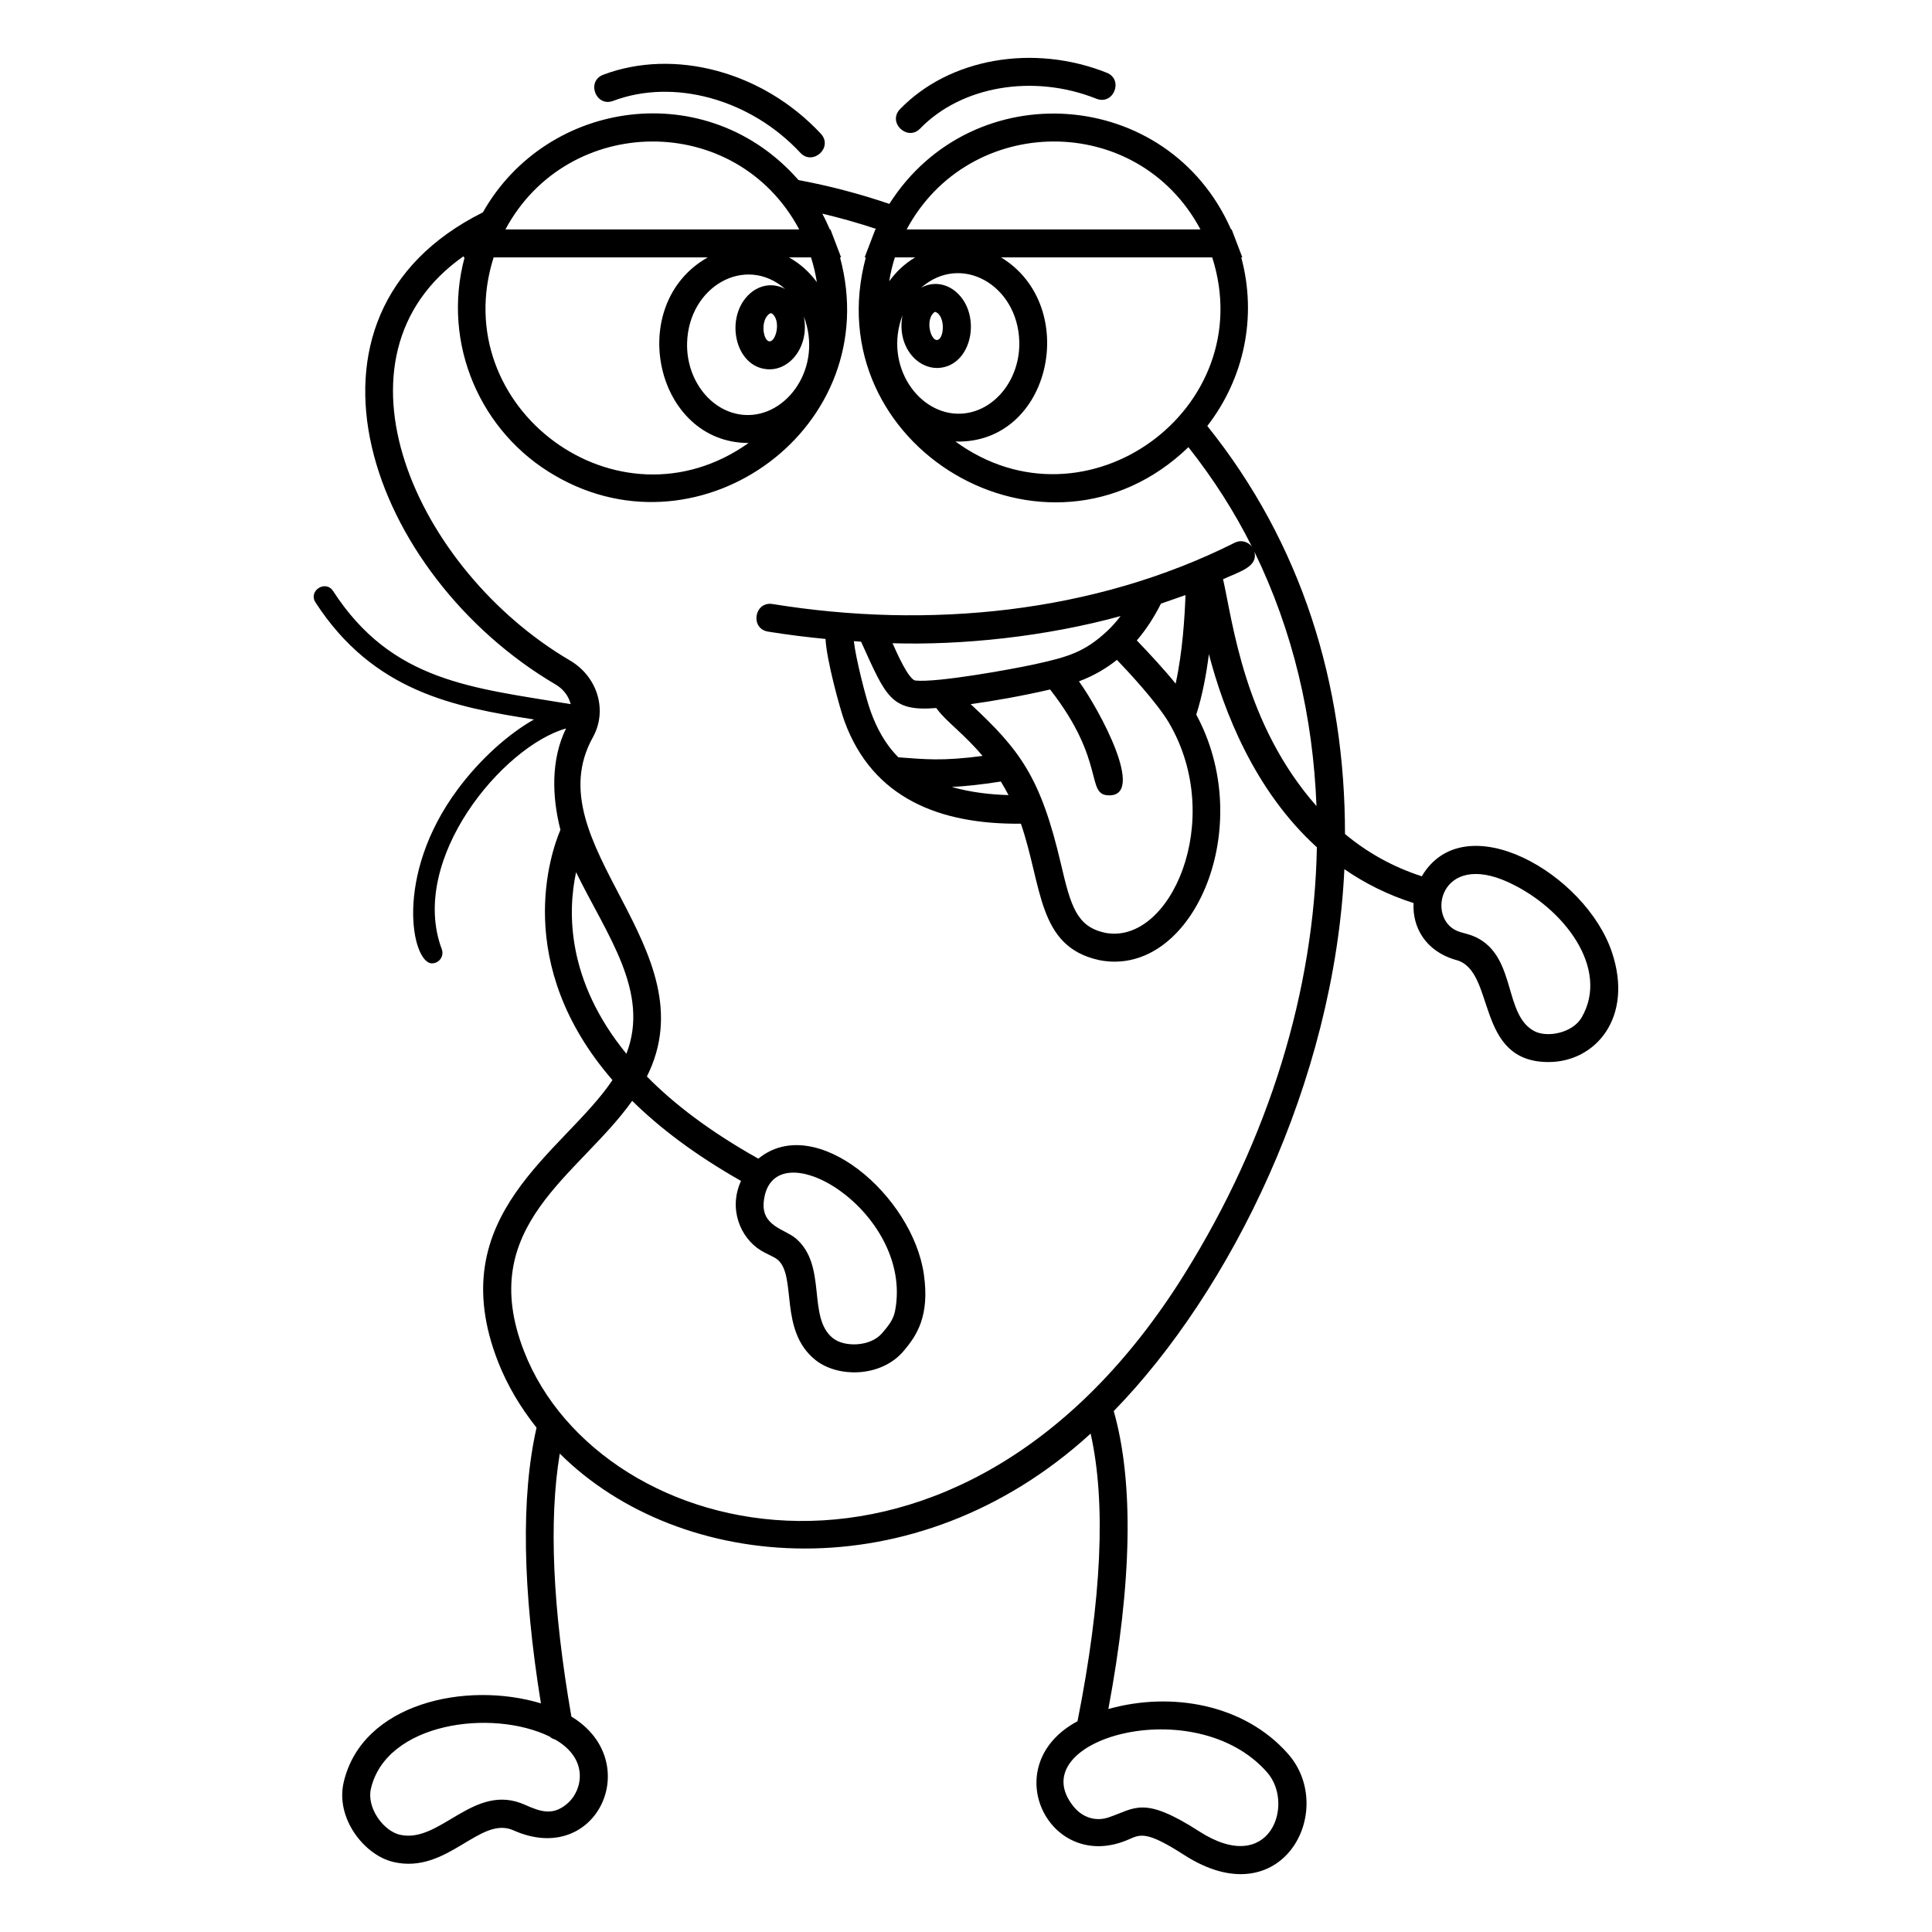 <?xml version="1.0" encoding="UTF-8"?>
<!-- Uploaded to: SVG Repo, www.svgrepo.com, Generator: SVG Repo Mixer Tools -->
<svg fill="#000000" width="800px" height="800px" version="1.1" viewBox="144 144 512 512" xmlns="http://www.w3.org/2000/svg">
 <g>
  <path d="m303.88 163.8c-4.594 1.727-1.969 8.668 2.609 6.934 16.074-6.051 36.375-0.461 49.617 13.758 3.293 3.531 8.781-1.445 5.422-5.051-15.43-16.566-38.91-22.703-57.648-15.641z"/>
  <path d="m382.52 172.92c-3.422 3.535 1.961 8.625 5.324 5.152 10.867-11.23 29.934-14.59 46.711-7.91 4.566 1.809 7.285-5.074 2.742-6.883-19.512-7.769-41.773-3.801-54.777 9.641z"/>
  <path d="m529.98 398.43c10.559 2.965 4.789 27.035 24.398 27.023 12.453 0 22.574-11.801 16.816-29.059-6.961-20.863-39.031-39.371-50.406-20.172-7.883-2.543-14.629-6.438-20.352-11.203 0.02-39.68-11.449-76.945-36.488-108.13 9.727-12.574 13.254-28.906 8.996-44.676h0.285c-0.145-0.383-3-7.883-2.82-7.41h-0.168c-16.645-37.84-68.496-41.43-90.555-6.773-7.891-2.68-15.965-4.805-24.078-6.309-24.035-27.484-66.57-21.605-83.637 8.555-55.109 27.496-29.871 96.25 19.254 125.11 2.117 1.23 3.492 3.148 4.016 5.215-26.168-4.348-47.348-5.902-62.961-29.961-2-3.082-6.664-0.059-4.66 3.023 15.371 23.688 36.871 27.711 57.898 31-6.863 3.883-14.301 10.535-20.238 18.535-17.062 22.988-12.07 46.098-6.805 46.098 1.938 0 3.281-1.938 2.602-3.754-8.926-23.844 16.25-53.805 32.93-58.492-4.027 8.207-3.746 18.047-1.488 26.859-2.523 5.949-12.914 35.504 13.789 66.32-12.66 19-45.578 35.617-30.309 74.676 2.394 6.125 5.883 12.016 10.195 17.441-4.144 18.211-3.742 42.766 1.156 73.062-19.766-5.984-47.426-0.082-52.281 20.961-2.184 9.469 5.438 19.273 13.207 21.078 14.293 3.328 22.871-12.379 31.785-8.398 22.152 9.918 34.965-18.297 15.363-30.137-4.973-28.617-6.016-52.023-3.074-69.699 31.91 31.75 94.309 37.109 140.68-5.301 4.117 18.312 2.957 43.898-3.477 76.227-21.883 11.73-7.367 40.625 13.652 31.289 3.106-1.383 4.816-2.144 14.633 4.168 25.91 16.664 40.613-11.828 27.562-26.742-11.59-13.25-30.992-16.641-47.672-11.949 6.289-33.641 6.762-60.152 1.426-78.957 30.891-31.707 58.449-87.137 61.121-143.61 5.356 3.711 11.449 6.781 18.336 8.977-0.355 6.34 3.106 12.805 11.371 15.125zm-235.35 223.28c-3.894 3.586-7.234 2.496-11.531 0.57-13.57-6.078-22.434 10.426-33.137 7.941-4.344-1.008-8.84-7.102-7.664-12.195 4.019-17.422 31.859-21.316 47.324-13.84 0.426 0.387 0.938 0.652 1.496 0.809 9.02 5.176 7.195 13.32 3.512 16.715zm185.2-7.984c7.352 8.406 0.777 27.695-17.98 15.633-14.887-9.57-16.973-6.125-24.027-3.742-3.481 1.184-7.016 0.059-9.434-3.008-13.855-17.52 32.312-30.75 51.441-8.883zm13.055-256.11c-19.18-21.762-22.168-48.734-24.762-60.125 4.578-2.07 9.301-3.324 8.312-7.269 10.262 21.113 15.523 43.656 16.449 67.395zm-118.11-24.977c-1.312-3.551-4.019-14.285-4.492-18.73 0.637 0.043 1.281 0.109 1.914 0.148 6.648 14.652 7.875 18.547 19.926 17.578 0.031 0.047-0.062-0.09 0.328 0.434 2.391 3.203 7.211 6.602 11.934 12.258-10.82 1.441-15.328 0.867-22.301 0.371-3.637-3.641-5.769-7.871-7.309-12.059zm66.203-25.375c-1.078 1.406-2.231 2.699-3.453 3.871-6.106 5.715-10.449 6.965-19.684 8.984-6.16 1.32-25.59 4.84-31.262 4.227-1.785-0.258-4.926-7.352-6.047-9.883 18.453 0.566 40.602-1.746 60.445-7.199zm-29.707 47.445c-4.535-0.129-9.879-0.676-15.051-2.156 3.484-0.176 7.695-0.602 13.016-1.438 0.684 1.125 1.363 2.312 2.035 3.594zm-10.035-24.102c5.609-0.758 13.695-2.172 21.051-3.887 15.02 19.238 9.227 28.059 15.688 28.059 9.57 0-2.434-22.422-8.039-30.215 3.914-1.461 7.418-3.547 10.059-5.695 2.746 2.844 10.609 11.266 13.828 16.742 15.09 25.812 0.203 59.148-17.102 55.559-7.383-1.648-8.949-7.035-11.527-18.078-5.387-23.109-10.82-30.258-23.957-42.484zm56.938-28.91c-0.219 5.727-0.75 14.91-2.613 23.477-2.797-3.492-7.152-8.188-10.297-11.457 2.434-2.816 4.562-6.094 6.402-9.746 1.344-0.457 6.43-2.242 6.508-2.273zm-60.957-40.684c25.418 0.73 33.242-35.945 12.074-48.801h55.961c12.844 40.102-33.508 73.973-68.035 48.801zm-10.699-48.801c-3.062 1.855-5.133 3.973-6.863 6.324 0.344-2.141 0.836-4.254 1.492-6.324zm-3.328 15.301c-1.598 8.004 3.699 14.312 9.578 13.996 8.867-0.555 11.477-14.051 4.699-20.066-2.551-2.262-6.121-2.965-9.355-1.195 10.551-9.277 25.617-0.773 26.012 14.293 0.262 10.016-6.602 18.574-15.301 19.078-11.258 0.645-20.738-12.723-15.633-26.105zm8.051-0.434c0.105-0.121 0.379-0.406 0.641-0.422 2.781 1.059 2.359 7.332 0.426 7.457-1.59 0.074-3.019-4.805-1.066-7.035zm70.891-22.277h-77.859c16.465-30.758 61.109-31.387 77.859 0zm-106.33 0h-77.859c16.465-30.762 61.109-31.379 77.859 0zm-80.984 7.41h56.742c-22.027 12.438-13.969 49.184 10.82 49.184-34.676 24.656-80.211-9.371-67.562-49.184zm67.93 9.578c-6.805 6.031-4.148 19.516 4.695 20.07 6.023 0.387 11.125-6.246 9.578-14 5.121 13.406-4.402 26.766-15.633 26.109-8.699-0.504-15.559-9.062-15.301-19.078 0.391-14.938 15.414-23.598 26.004-14.297-3.246-1.766-6.805-1.055-9.344 1.195zm5.16 12.676c-1.602-0.098-2.453-5.172-0.242-7.133 0.496-0.445 0.832-0.445 1.305 0.098 1.934 2.211 0.551 7.148-1.062 7.035zm12.566-15.688c-1.871-2.5-4.086-4.703-7.391-6.566h5.84c0.688 2.148 1.207 4.34 1.551 6.566zm-63.809 156.37c8.059 16.551 19.703 31.688 13.336 48.117-15.922-19.504-15.57-37.707-13.336-48.117zm161.22 106.52c-59.449 95.367-154.78 72.199-174.97 20.539-13.078-33.453 14.438-46.496 28.621-66.473 7.269 7.176 16.711 14.34 28.84 21.223-3.375 7.348-0.227 15.051 5.277 18.441 1.512 0.926 3.559 1.688 4.426 2.426 5.164 4.387 0.242 18.742 9.992 26.566 5.961 4.781 17.402 4.644 23.32-2.273 3.613-4.219 7.016-9.402 5.441-20.41-2.965-20.785-28.68-43.082-43.859-30.652-12.75-7.125-22.367-14.488-29.539-21.77 16.938-33.828-30.102-61.555-14.316-89.895 3.957-7.141 1.25-16.105-6.144-20.402-40.637-23.871-66.324-80.426-28.016-107.16l-0.148 0.387h0.309c-6.164 22.988 4.312 46.52 23.984 57.836 38.836 22.609 87.617-13.012 75.516-57.836h0.285c-0.145-0.383-3.012-7.902-2.82-7.41h-0.168c-0.625-1.418-1.254-2.828-2.004-4.184 4.785 1.125 9.539 2.473 14.227 4.027-0.023 0.051-0.043 0.102-0.066 0.152h-0.105c-0.148 0.383-3.008 7.883-2.824 7.41h0.309c-13.422 50.055 47.93 86.512 85.488 50.293 6.613 8.367 12.242 17.188 16.812 26.34-1.07-1.332-2.914-1.84-4.5-1.039-37.383 18.793-81.223 22.957-122.52 16.27-4.844-0.777-6.016 6.535-1.184 7.312 5.113 0.828 10.191 1.449 15.23 1.945 0.219 5.387 3.828 18.594 5.039 21.867 7.465 20.34 25.195 27.309 46.73 27.09 5.695 16.512 4.328 32.508 20.586 36.113 2.016 0.449 3.879 0.449 4.25 0.449 22.34 0 37.055-36.938 21.641-65.465 1.633-5.129 2.676-10.742 3.348-16.031 3.934 15.105 12.082 36.176 28.613 51.18-0.703 37.711-12.516 76.969-35.102 113.13zm-76.684 9.75c-0.434 2.25-1.695 3.859-3.434 5.887-3.078 3.598-9.965 3.793-13.055 1.312-6.891-5.527-1.375-19.246-9.832-26.434-2.918-2.481-9.176-3.219-8.473-9.777 2.113-19.984 39.906 2.551 34.793 29.012zm162.58-113.59c14.777 6.809 26.914 22.949 19.344 35.859-2.387 4.066-9.133 5.43-12.613 3.523-7.848-4.297-4.816-18.715-14.426-24.332-2.312-1.348-4.121-1.453-5.805-2.121-8.43-3.344-4.727-21.324 13.5-12.93z"/>
 </g>
</svg>